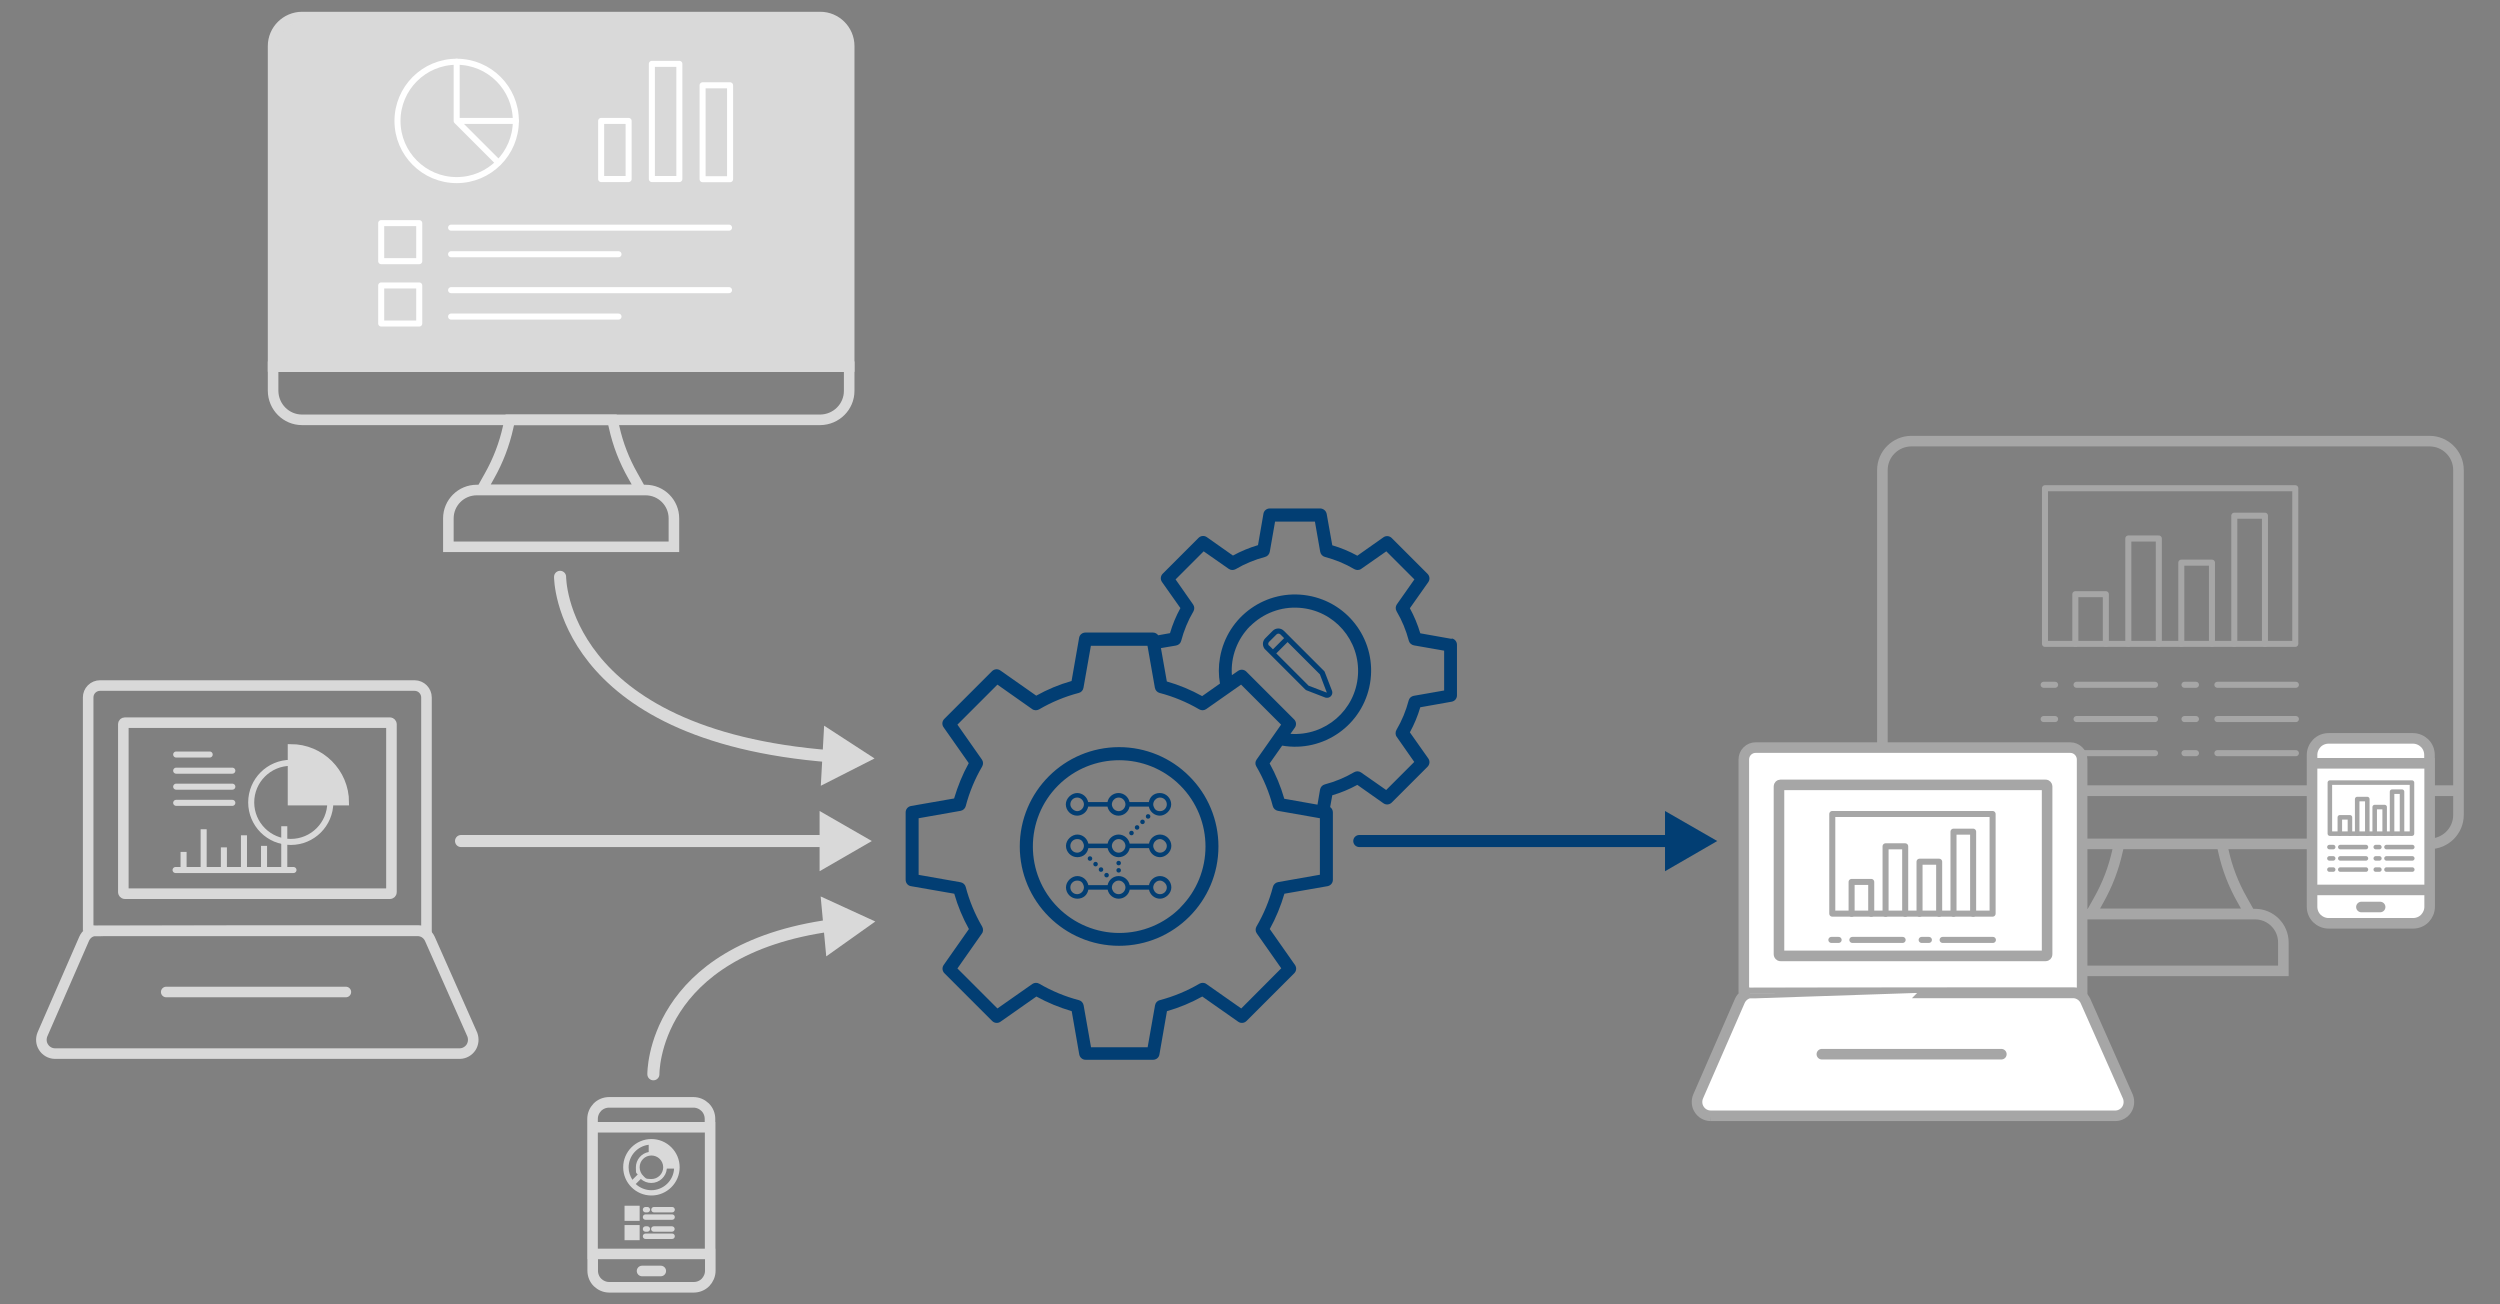 <svg xmlns="http://www.w3.org/2000/svg" viewBox="0 0 1656 864"><rect x="0" y="0" width="1656" height="864" fill="#808080" stroke="none"/><path d="M431.4 801.3c0-1 .8-1.8 1.8-1.8h12c1 0 1.8.8 1.8 1.8s-.8 1.8-1.8 1.8h-12c-1 0-1.8-.8-1.8-1.8Zm-5.6 0c0-1 .8-1.8 1.8-1.8h1.2c1 0 1.8.8 1.8 1.8s-.8 1.8-1.8 1.8h-1.2c-1 0-1.8-.8-1.8-1.8Zm0 4.9c0-1 .8-1.8 1.8-1.8h17.6c1 0 1.8.8 1.8 1.8s-.8 1.8-1.8 1.8h-17.6c-1 0-1.8-.8-1.8-1.8Zm3 6.1c1 0 1.8.8 1.8 1.8s-.8 1.8-1.8 1.8h-1.2c-1 0-1.8-.8-1.8-1.8s.8-1.8 1.8-1.8h1.2Zm-15.1 9.2v-10h10v10h-10Zm0-12.8v-10h10v10h-10Zm12.1 10.2c0-1 .8-1.8 1.8-1.8h17.6c1 0 1.8.8 1.8 1.8s-.8 1.8-1.8 1.8h-17.6c-1 0-1.8-.8-1.8-1.8Zm5.7-27c10.3 0 18.7-8.4 18.7-18.7s-8.4-18.7-18.7-18.7-18.7 8.4-18.7 18.7 8.4 18.7 18.7 18.7Zm0-3.5c-4 0-7.7-1.6-10.4-4.1l3.4-3.4c1.9 1.8 4.4 2.7 6.9 2.7 5.4 0 9.9-4.2 10.3-9.5h4.8c-.4 7.9-7 14.3-15.1 14.3Zm7.8-15.2c0 4.3-3.5 7.8-7.8 7.8s-3.8-.7-5.3-2c-1.6-1.5-2.5-3.6-2.5-5.8 0-4.3 3.5-7.8 7.8-7.8s7.8 3.5 7.8 7.8Zm-9.6-15v4.9c-4.8.8-8.5 5.1-8.5 10.2s.4 3.3 1.2 4.7l-3.5 3.5c-1.5-2.4-2.5-5.2-2.5-8.2 0-7.7 5.8-14.1 13.3-15Zm17.2 55.9c0 1-.8 1.8-1.8 1.8h-12c-1 0-1.8-.8-1.8-1.8s.8-1.8 1.8-1.8h12c1 0 1.8.8 1.8 1.8Z" style="fill:#d9d9d9"/><rect x="81.7" y="478.7" width="177.6" height="113.3" rx="1" ry="1" style="fill:none;stroke:#d9d9d9;stroke-miterlimit:10;stroke-width:7px"/><path d="M58.4 616.6V462c0-2.1.8-4.1 2.3-5.6 1.5-1.5 3.5-2.3 5.6-2.3h208.3c4.4 0 7.9 3.6 7.9 7.9v154.6H58.3Z" style="fill:none;stroke:#d9d9d9;stroke-miterlimit:10;stroke-width:7px"/><path d="M36.2 697.9c-3-.1-5.8-1.7-7.4-4.3-1.6-2.5-1.8-5.6-.7-8.4l27.7-63.5c1.2-2.6 3.5-4.5 6.2-5.1h.5c0-.1 214.5-.1 214.5-.1h.2c3.2.3 6.1 2.3 7.5 5.3l28.2 63.6c1 2.9.7 5.9-.9 8.4-1.6 2.4-4.3 4-7.2 4.1H36.2Z" style="fill:none;stroke:#d9d9d9;stroke-miterlimit:10;stroke-width:7px"/><path style="fill:none;stroke:#d9d9d9;stroke-linecap:round;stroke-miterlimit:10;stroke-width:7px" d="M110.1 657.1h119"/><path d="M200.1 278.1c-10.6 0-19.1-8.6-19.2-19.2v-16h381.6v16c0 10.6-8.6 19.1-19.2 19.2H200.1Z" style="fill:none;stroke:#d9d9d9;stroke-miterlimit:10;stroke-width:7px"/><path d="m319.1 324.4 5.1-9.1c5.7-10.1 9.9-21 12.4-32.4l1.1-4.8h68l1.1 4.8c2.5 11.4 6.7 22.2 12.5 32.4l5.1 9.1H319.2ZM297 362.2v-18.8c0-10.4 8.4-18.8 18.8-18.8h111.8c10.4 0 18.8 8.4 18.8 18.8v18.8H297Z" style="fill:none;stroke:#d9d9d9;stroke-miterlimit:10;stroke-width:7px"/><path d="M180.9 242.8V30.5c0-10.6 8.6-19.1 19.1-19.2h343.3c10.6 0 19.2 8.6 19.2 19.2v212.3H180.9Z" style="fill:#d9d9d9;stroke:#d9d9d9;stroke-miterlimit:10;stroke-width:7px"/><path d="M403.6 852.7c-3 0-5.7-1.2-7.8-3.2-2.1-2.1-3.2-4.9-3.2-7.8v-11.1h77.9v11.1c0 3-1.2 5.7-3.2 7.8-2.1 2.1-4.9 3.2-7.8 3.2h-55.8ZM392.5 746.7v-5.5c0-3 1.2-5.7 3.2-7.8 2.1-2.1 4.9-3.2 7.8-3.2h55.8c3 0 5.7 1.2 7.8 3.2 2.1 2.1 3.2 4.9 3.2 7.8v5.5h-77.9ZM392.5 746.7h77.9v83.9h-77.9z" style="fill:none;stroke:#d9d9d9;stroke-miterlimit:10;stroke-width:7px"/><path style="fill:none;stroke:#d9d9d9;stroke-linecap:round;stroke-miterlimit:10;stroke-width:7px" d="M425.3 841.9h12.4"/><path d="M1266.1 559c-10.6 0-19.1-8.6-19.2-19.2v-16h381.6v16c0 10.6-8.6 19.1-19.2 19.2H1266ZM1385.1 605.3l5.1-9.1c5.7-10.1 9.9-21 12.4-32.4l1.1-4.8h68l1.1 4.8c2.5 11.4 6.7 22.2 12.5 32.4l5.1 9.1h-105.2ZM1363.1 643.1v-18.8c0-10.4 8.4-18.8 18.8-18.8h111.8c10.4 0 18.8 8.4 18.8 18.8v18.8h-149.4ZM1246.9 523.7V311.4c0-10.6 8.6-19.1 19.1-19.2h343.3c10.6 0 19.2 8.6 19.2 19.2v212.3h-381.6Z" style="fill:none;stroke:#a6a6a6;stroke-miterlimit:10;stroke-width:7px"/><path d="M1542.5 611.6c-3 0-5.7-1.2-7.8-3.2-2.1-2.1-3.2-4.9-3.2-7.8v-11.1h77.9v11.1c0 3-1.2 5.7-3.2 7.8-2.1 2.1-4.9 3.2-7.8 3.2h-55.8ZM1531.5 505.6v-5.5c0-3 1.2-5.7 3.2-7.8 2.1-2.1 4.9-3.2 7.8-3.2h55.8c3 0 5.7 1.2 7.8 3.2 2.1 2.1 3.2 4.9 3.2 7.8v5.5h-77.9ZM1531.5 505.6h77.9v83.9h-77.9z" style="fill:#fff;stroke:#a6a6a6;stroke-miterlimit:10;stroke-width:7px"/><path style="fill:#fff;stroke:#a6a6a6;stroke-linecap:round;stroke-miterlimit:10;stroke-width:7px" d="M1564.2 600.8h12.4"/><circle cx="302.5" cy="80.1" r="39.2" style="fill:none;stroke:#fff;stroke-linecap:round;stroke-linejoin:round;stroke-width:4px"/><path style="fill:none;stroke:#fff;stroke-linecap:round;stroke-linejoin:round;stroke-width:4px" d="M302.5 40.9v39.2h39.2M302.5 80.1l27.5 27.5M398.2 80.1h18.2v38.5h-18.2zM431.8 42.3H450v76.3h-18.2zM465.4 56.5h18.2v62.2h-18.2zM252.5 147.8h25.2V173h-25.2zM298.8 150.8h184.1M298.8 168.4h110.9M252.5 189.1h25.2v25.2h-25.2zM298.8 192.2h184.1M298.8 209.7h110.9"/><circle cx="192.6" cy="531.5" r="26.2" style="fill:none;stroke:#d9d9d9;stroke-miterlimit:10;stroke-width:4px"/><path style="fill:none;stroke:#d9d9d9;stroke-linecap:round;stroke-miterlimit:10;stroke-width:4px" d="M116.7 499.8h22.2M116.7 510.5h37.2M116.7 521.1h37.2M116.7 531.8h37.2M116.3 576.3h78.1"/><path style="fill:none;stroke:#d9d9d9;stroke-miterlimit:10;stroke-width:4px" d="M121.6 576.3v-12M134.9 576.3v-27M148.3 576.3v-15M161.6 576.3v-23M174.9 576.3v-16M188.3 576.3v-29"/><path d="M229.2 531.5c0-20.2-16.4-36.6-36.6-36.6v36.6h36.6Z" style="fill:#d9d9d9;stroke:#d9d9d9;stroke-miterlimit:10;stroke-width:4px"/><path style="fill:none;stroke:#a6a6a6;stroke-linecap:round;stroke-linejoin:round;stroke-width:4px" d="M1354.6 323.4h165.8v103.1h-165.8z"/><path style="fill:none;stroke:#a6a6a6;stroke-linecap:round;stroke-linejoin:round;stroke-width:4px" d="M1394.9 426.5v-32.9h-20.2v32.9M1430 426.5v-69.8h-20.2v69.8M1465.2 426.5v-53.8h-20.3v53.8M1500.3 426.5v-84.9H1480v84.9M1353.7 453.6h7.6M1375.5 453.6h52M1447 453.6h7.6M1468.8 453.6h52M1353.7 476.3h7.6M1375.5 476.3h52M1447 476.3h7.6M1468.8 476.3h52M1353.7 498.9h7.6M1375.5 498.9h52M1447 498.9h7.6M1468.8 498.9h52"/><path d="M1155.1 657.7V503.1c0-2.1.8-4.1 2.3-5.6 1.5-1.5 3.5-2.3 5.6-2.3h208.3c4.4 0 7.9 3.6 7.9 7.9v154.6H1155Z" style="fill:#fff;stroke:#a6a6a6;stroke-miterlimit:10;stroke-width:7px"/><rect x="1178.4" y="519.9" width="177.6" height="113.3" rx="1" ry="1" style="fill:#fff"/><rect x="1178.4" y="519.9" width="177.6" height="113.3" rx="1" ry="1" style="fill:none;stroke:#a6a6a6;stroke-miterlimit:10;stroke-width:7px"/><path d="M1132.9 739.1c-3-.1-5.8-1.7-7.4-4.3-1.6-2.5-1.8-5.6-.7-8.4l27.7-63.5c1.2-2.6 3.5-4.5 6.2-5.1h.5c0-.1 214.5-.1 214.5-.1h.2c3.2.3 6.1 2.3 7.5 5.3l28.2 63.6c1 2.9.7 5.9-.9 8.4-1.6 2.4-4.3 4-7.2 4.1h-268.6Z" style="fill:#fff;stroke:#a6a6a6;stroke-miterlimit:10;stroke-width:7px"/><path style="fill:#fff;stroke:#a6a6a6;stroke-linecap:round;stroke-miterlimit:10;stroke-width:7px" d="M1206.8 698.3h118.9"/><path style="fill:none;stroke:#a6a6a6;stroke-linecap:round;stroke-linejoin:round;stroke-width:4px" d="M1213.7 539.2h106.2v66h-106.2z"/><path style="fill:none;stroke:#a6a6a6;stroke-linecap:round;stroke-linejoin:round;stroke-width:4px" d="M1239.5 605.3v-21.1h-13v21.1M1262 605.3v-44.7h-13v44.7M1284.5 605.3v-34.5h-13v34.5M1307 605.3v-54.4h-13v54.4M1213.1 622.6h4.8M1227 622.6h33.3M1272.9 622.6h4.8M1286.8 622.6h33.3"/><path style="fill:none;stroke:#a6a6a6;stroke-linecap:round;stroke-linejoin:round;stroke-width:3px" d="M1543.3 518.4h54.4v33.8h-54.4z"/><path style="fill:none;stroke:#a6a6a6;stroke-linecap:round;stroke-linejoin:round;stroke-width:3px" d="M1556.6 552.2v-10.8h-6.7v10.8M1568.1 552.2v-22.9h-6.7v22.9M1579.6 552.2v-17.6h-6.6v17.6M1591.1 552.2v-27.8h-6.6v27.8M1543 561.1h2.5M1550.2 561.1h17M1573.7 561.1h2.4M1580.8 561.1h17.1M1543 568.6h2.5M1550.2 568.6h17M1573.7 568.6h2.4M1580.8 568.6h17.1M1543 576h2.5M1550.2 576h17M1573.7 576h2.4M1580.8 576h17.1"/><path d="m956.5 457.4-20 3.5c-1.7.3-3 1.5-3.4 3.1-1.8 6.8-4.5 13.4-8.1 19.5-.8 1.4-.8 3.3.2 4.6l11.6 16.6-18.6 18.6-16.6-11.6c-1.4-1-3.2-1-4.6-.2-6.1 3.6-12.7 6.3-19.5 8.1-1.6.4-2.8 1.8-3.1 3.4l-1.7 10-22-3.9c-2.3-8.1-5.6-16-9.7-23.4l8.3-11.8c27.5 4.7 53.5-13.7 58.2-41.2 4.7-27.5-13.7-53.5-41.2-58.2-27.5-4.7-53.5 13.7-58.2 41.2-1 5.7-1 11.4 0 17.1l-11.8 8.3c-7.4-4.1-15.3-7.4-23.4-9.7l-3.9-22.1 10-1.7c1.7-.3 3-1.5 3.4-3.1 1.8-6.8 4.5-13.4 8.1-19.5.8-1.4.8-3.2-.2-4.6l-11.6-16.6 18.6-18.6 16.6 11.6c1.4 1 3.2 1 4.6.2 6.1-3.6 12.7-6.3 19.5-8.1 1.6-.4 2.8-1.8 3.1-3.4l3.5-20H871l3.5 20c.3 1.6 1.5 3 3.1 3.4 6.8 1.8 13.4 4.5 19.5 8.1 1.4.8 3.3.8 4.6-.2l16.6-11.6 18.6 18.6-11.6 16.5c-1 1.4-1 3.2-.2 4.6 3.6 6.1 6.3 12.7 8.1 19.5.4 1.6 1.8 2.8 3.4 3.1l20 3.5v26.4Zm-128.3-42.8c-8.6 8.6-13.1 20.5-12.2 32.6l4.1-2.8c1.7-1.2 4-1 5.5.5l31.6 31.6c1.5 1.5 1.7 3.8.5 5.5l-2.9 4.1c23.1 1.6 43.1-15.7 44.7-38.8s-15.7-43.1-38.8-44.7c-12.1-.9-24 3.6-32.6 12.2Zm46.1 164.9V542l-27.8-4.9c-1.6-.3-3-1.5-3.4-3.1-2.4-9.2-6.1-18.1-10.9-26.3-.9-1.4-.8-3.3.2-4.6l16.2-23.1-26.5-26.5-23.1 16.2c-1.4 1-3.2 1-4.6.2-8.2-4.8-17.1-8.5-26.3-10.9-1.6-.4-2.8-1.8-3.1-3.4l-4.9-27.8h-37.5l-4.9 27.8c-.3 1.7-1.5 3-3.1 3.4-9.2 2.4-18.1 6.1-26.3 10.9-1.4.8-3.3.8-4.6-.2l-23-16.2-26.5 26.5 16.2 23.1c1 1.4 1 3.2.2 4.6-4.8 8.2-8.5 17.1-10.9 26.3-.4 1.6-1.8 2.8-3.4 3.1l-27.8 4.9v37.5l27.8 4.9c1.6.3 3 1.5 3.4 3.1 2.4 9.2 6.1 18.1 10.9 26.3.8 1.4.8 3.3-.2 4.6l-16.2 23.1 26.5 26.5 23.1-16.2c1.4-1 3.2-1 4.6-.2 8.2 4.8 17.1 8.5 26.3 10.9 1.6.4 2.8 1.8 3.1 3.4l4.9 27.8h37.5l4.9-27.8c.3-1.7 1.5-3 3.1-3.4 9.2-2.4 18.1-6.1 26.3-10.9 1.4-.8 3.3-.8 4.6.2l23.1 16.2 26.5-26.6-16.2-23.1c-1-1.4-1-3.2-.2-4.6 4.8-8.2 8.5-17.1 10.9-26.3.4-1.6 1.8-2.8 3.4-3.1l27.8-4.9Zm87.3-156.3-20.8-3.7c-1.7-5.7-4-11.3-6.9-16.6l12.2-17.3c1.2-1.7 1-4-.5-5.5l-23.7-23.7c-1.5-1.5-3.8-1.7-5.5-.5l-17.3 12.2c-5.3-2.9-10.8-5.2-16.6-6.9l-3.7-20.8c-.4-2-2.1-3.5-4.2-3.6h-33.5c-2.1 0-3.9 1.5-4.2 3.5l-3.6 20.8c-5.7 1.7-11.3 4-16.6 6.9l-17.3-12.2c-1.7-1.2-4-1-5.5.5L770.2 380c-1.5 1.5-1.7 3.8-.5 5.5l12.2 17.3c-2.9 5.3-5.2 10.8-6.9 16.6l-7.8 1.4c-.8-1.1-2.1-1.8-3.5-1.8H719c-2.1 0-3.9 1.5-4.2 3.5l-5 28.6c-8.2 2.3-16 5.6-23.4 9.7l-23.8-16.7c-1.7-1.2-4-1-5.5.5l-31.6 31.6c-1.5 1.5-1.7 3.8-.5 5.5l16.7 23.8c-4.1 7.4-7.3 15.3-9.7 23.4l-28.6 5c-2 .4-3.5 2.1-3.5 4.2v44.7c0 2.1 1.5 3.9 3.5 4.2l28.7 5c2.3 8.1 5.6 16 9.7 23.4l-16.7 23.8c-1.2 1.7-1 4 .5 5.5l31.6 31.6c1.5 1.5 3.8 1.7 5.5.5l23.8-16.7c7.4 4.1 15.3 7.3 23.4 9.7l5 28.7c.4 2 2.1 3.5 4.2 3.5h44.7c2.1 0 3.9-1.5 4.2-3.5l5-28.7c8.1-2.3 16-5.6 23.4-9.7l23.8 16.7c1.7 1.2 4 1 5.5-.5l31.6-31.6c1.5-1.5 1.7-3.8.5-5.5l-16.7-23.8c4.1-7.4 7.3-15.3 9.7-23.4l28.6-5c2-.4 3.5-2.1 3.5-4.2v-44.7c0-1.4-.7-2.7-1.8-3.5l1.4-7.8c5.8-1.7 11.3-4 16.6-6.9l17.3 12.2c1.7 1.2 4 1 5.5-.5l23.7-23.7c1.5-1.5 1.7-3.8.5-5.5l-12.2-17.3c2.9-5.3 5.2-10.8 6.9-16.6l20.8-3.7c2.1-.4 3.5-2.1 3.5-4.2v-33.5c0-2.1-1.5-3.9-3.5-4.2Zm-179.8 178c22.3-22.3 22.3-58.6 0-80.9-22.3-22.3-58.6-22.3-80.9 0-22.3 22.3-22.3 58.6 0 80.9 10.7 10.7 25.3 16.8 40.5 16.8s29.8-6 40.5-16.8Zm-40.5-106.3c-36.3 0-65.8 29.5-65.8 65.8s29.5 65.8 65.8 65.8 65.8-29.5 65.8-65.8c0-17.4-6.9-34.2-19.3-46.5-12.3-12.4-29.1-19.3-46.5-19.3Z" style="fill:#023e73;fill-rule:evenodd"/><path d="M713.5 540.3c3.6 0 6.7-2.6 7.3-6h12.8c.7 3.4 3.7 6 7.3 6s6.7-2.6 7.3-6H761c.7 3.4 3.7 6 7.3 6s7.5-3.4 7.5-7.5-3.4-7.5-7.5-7.5-6.7 2.6-7.3 6h-12.8c-.7-3.4-3.7-6-7.3-6s-6.7 2.6-7.3 6h-12.8c-.7-3.4-3.7-6-7.3-6s-7.5 3.4-7.5 7.5 3.4 7.5 7.5 7.5Zm54.9-12c2.5 0 4.5 2 4.5 4.5s-2 4.5-4.5 4.5-3.6-1.3-4.2-3c-.2-.5-.3-1-.3-1.5s.1-1 .3-1.5c.6-1.7 2.3-3 4.2-3Zm-27.4 0c2 0 3.6 1.3 4.2 3 .2.5.3 1 .3 1.5s-.1 1-.3 1.5c-.6 1.7-2.3 3-4.2 3s-3.6-1.3-4.2-3c-.2-.5-.3-1-.3-1.5s.1-1 .3-1.5c.6-1.7 2.3-3 4.2-3Zm-27.5 0c2 0 3.6 1.3 4.2 3 .2.5.3 1 .3 1.5s-.1 1-.3 1.5c-.6 1.7-2.3 3-4.2 3s-4.5-2-4.5-4.5 2-4.5 4.5-4.5Z" style="fill:#023e73"/><circle cx="722" cy="568.7" r="1.5" style="fill:#023e73"/><circle cx="725.7" cy="572.4" r="1.5" style="fill:#023e73"/><circle cx="729.3" cy="576" r="1.5" style="fill:#023e73"/><circle cx="733" cy="579.7" r="1.5" style="fill:#023e73"/><circle cx="741" cy="576.5" r="1.5" style="fill:#023e73"/><circle cx="741" cy="571.7" r="1.5" style="fill:#023e73"/><circle cx="760.5" cy="540.8" r="1.5" style="fill:#023e73"/><circle cx="756.8" cy="544.4" r="1.5" style="fill:#023e73"/><circle cx="753.2" cy="548.1" r="1.5" style="fill:#023e73"/><circle cx="749.5" cy="551.8" r="1.5" style="fill:#023e73"/><path d="M768.4 552.8c-3.6 0-6.7 2.6-7.3 6h-12.8c-.7-3.4-3.7-6-7.3-6s-6.7 2.6-7.3 6h-12.8c-.7-3.4-3.7-6-7.3-6s-7.5 3.4-7.5 7.5 3.4 7.5 7.5 7.5 6.7-2.6 7.3-6h12.8c.7 3.4 3.7 6 7.3 6s6.7-2.6 7.3-6h12.8c.7 3.4 3.7 6 7.3 6s7.5-3.4 7.5-7.5-3.4-7.5-7.5-7.5Zm-54.9 12c-2.5 0-4.5-2-4.5-4.5s2-4.5 4.5-4.5 3.6 1.3 4.2 3c.2.5.3 1 .3 1.5s-.1 1-.3 1.5c-.6 1.7-2.3 3-4.2 3Zm27.5 0c-2 0-3.6-1.3-4.2-3-.2-.5-.3-1-.3-1.5s.1-1 .3-1.5c.6-1.7 2.3-3 4.2-3s3.6 1.3 4.2 3c.2.5.3 1 .3 1.5s-.1 1-.3 1.5c-.6 1.7-2.3 3-4.2 3Zm27.4 0c-2 0-3.6-1.3-4.2-3-.2-.5-.3-1-.3-1.5s.1-1 .3-1.5c.6-1.7 2.3-3 4.2-3s4.5 2 4.5 4.5-2 4.5-4.5 4.5ZM768.4 580.3c-3.6 0-6.7 2.6-7.3 6h-12.8c-.7-3.4-3.7-6-7.3-6s-6.7 2.6-7.3 6h-12.8c-.7-3.4-3.7-6-7.3-6s-7.5 3.4-7.5 7.5 3.4 7.5 7.5 7.5 6.7-2.6 7.3-6h12.8c.7 3.4 3.7 6 7.3 6s6.7-2.6 7.3-6h12.8c.7 3.4 3.7 6 7.3 6s7.5-3.4 7.5-7.5-3.4-7.5-7.5-7.5Zm-54.9 12c-2.5 0-4.5-2-4.5-4.5s2-4.5 4.5-4.5 3.6 1.3 4.2 3c.2.5.3 1 .3 1.5s-.1 1-.3 1.5c-.6 1.7-2.3 3-4.2 3Zm27.5 0c-2 0-3.6-1.3-4.2-3-.2-.5-.3-1-.3-1.5s.1-1 .3-1.5c.6-1.7 2.3-3 4.2-3s3.6 1.3 4.2 3c.2.5.3 1 .3 1.5s-.1 1-.3 1.5c-.6 1.7-2.3 3-4.2 3Zm27.4 0c-2 0-3.6-1.3-4.2-3-.2-.5-.3-1-.3-1.5s.1-1 .3-1.5c.6-1.7 2.3-3 4.2-3s4.5 2 4.5 4.5-2 4.5-4.5 4.5ZM838.1 430.2l26.6 26.6c.2.2.4.3.6.4l12.4 4.8c.4.2.8.2 1.3.2.4 0 .9 0 1.3-.2 1.8-.7 2.7-2.7 2-4.5l-4.8-12.4c0-.2-.2-.4-.4-.6l-26.6-26.6c-1-1-2.3-1.6-3.7-1.6-1.4 0-2.7.5-3.7 1.5l-5 5c-2.1 2.1-2 5.4 0 7.5Zm7.4 2.5 7.4-7.4 21.4 21.4 4.6 12.1-12.1-4.6-21.4-21.4Zm-4.9-5c-.7-.7-.7-1.8 0-2.5l5-5c.3-.3.8-.5 1.2-.5.5 0 .9.2 1.3.5l2.5 2.5-7.4 7.4-2.5-2.5Z" style="fill:#023e73"/><path style="fill:none;stroke:#d9d9d9;stroke-linecap:round;stroke-miterlimit:10;stroke-width:8px" d="M305.4 557.1h243.4"/><path style="fill:#d9d9d9" d="m542.9 577.1 34.6-20-34.6-19.9v39.9z"/><path style="fill:none;stroke:#023e73;stroke-linecap:round;stroke-miterlimit:10;stroke-width:8px" d="M900.4 557.1h208.4"/><path style="fill:#023e73" d="m1102.9 577.1 34.6-20-34.6-19.9v39.9z"/><path d="M371 382.1s-.5 105 179.6 118.9" style="fill:none;stroke:#d9d9d9;stroke-linecap:round;stroke-miterlimit:10;stroke-width:8px"/><path style="fill:#d9d9d9" d="m543.7 520.5 35.6-18.1-33.4-21.7-2.2 39.8z"/><path d="M432.8 711.6s-1.3-82.6 118.5-98.7" style="fill:none;stroke:#d9d9d9;stroke-linecap:round;stroke-miterlimit:10;stroke-width:8px"/><path style="fill:#d9d9d9" d="m547.3 633.5 32.5-23.1-36.2-16.6 3.7 39.7z"/></svg>